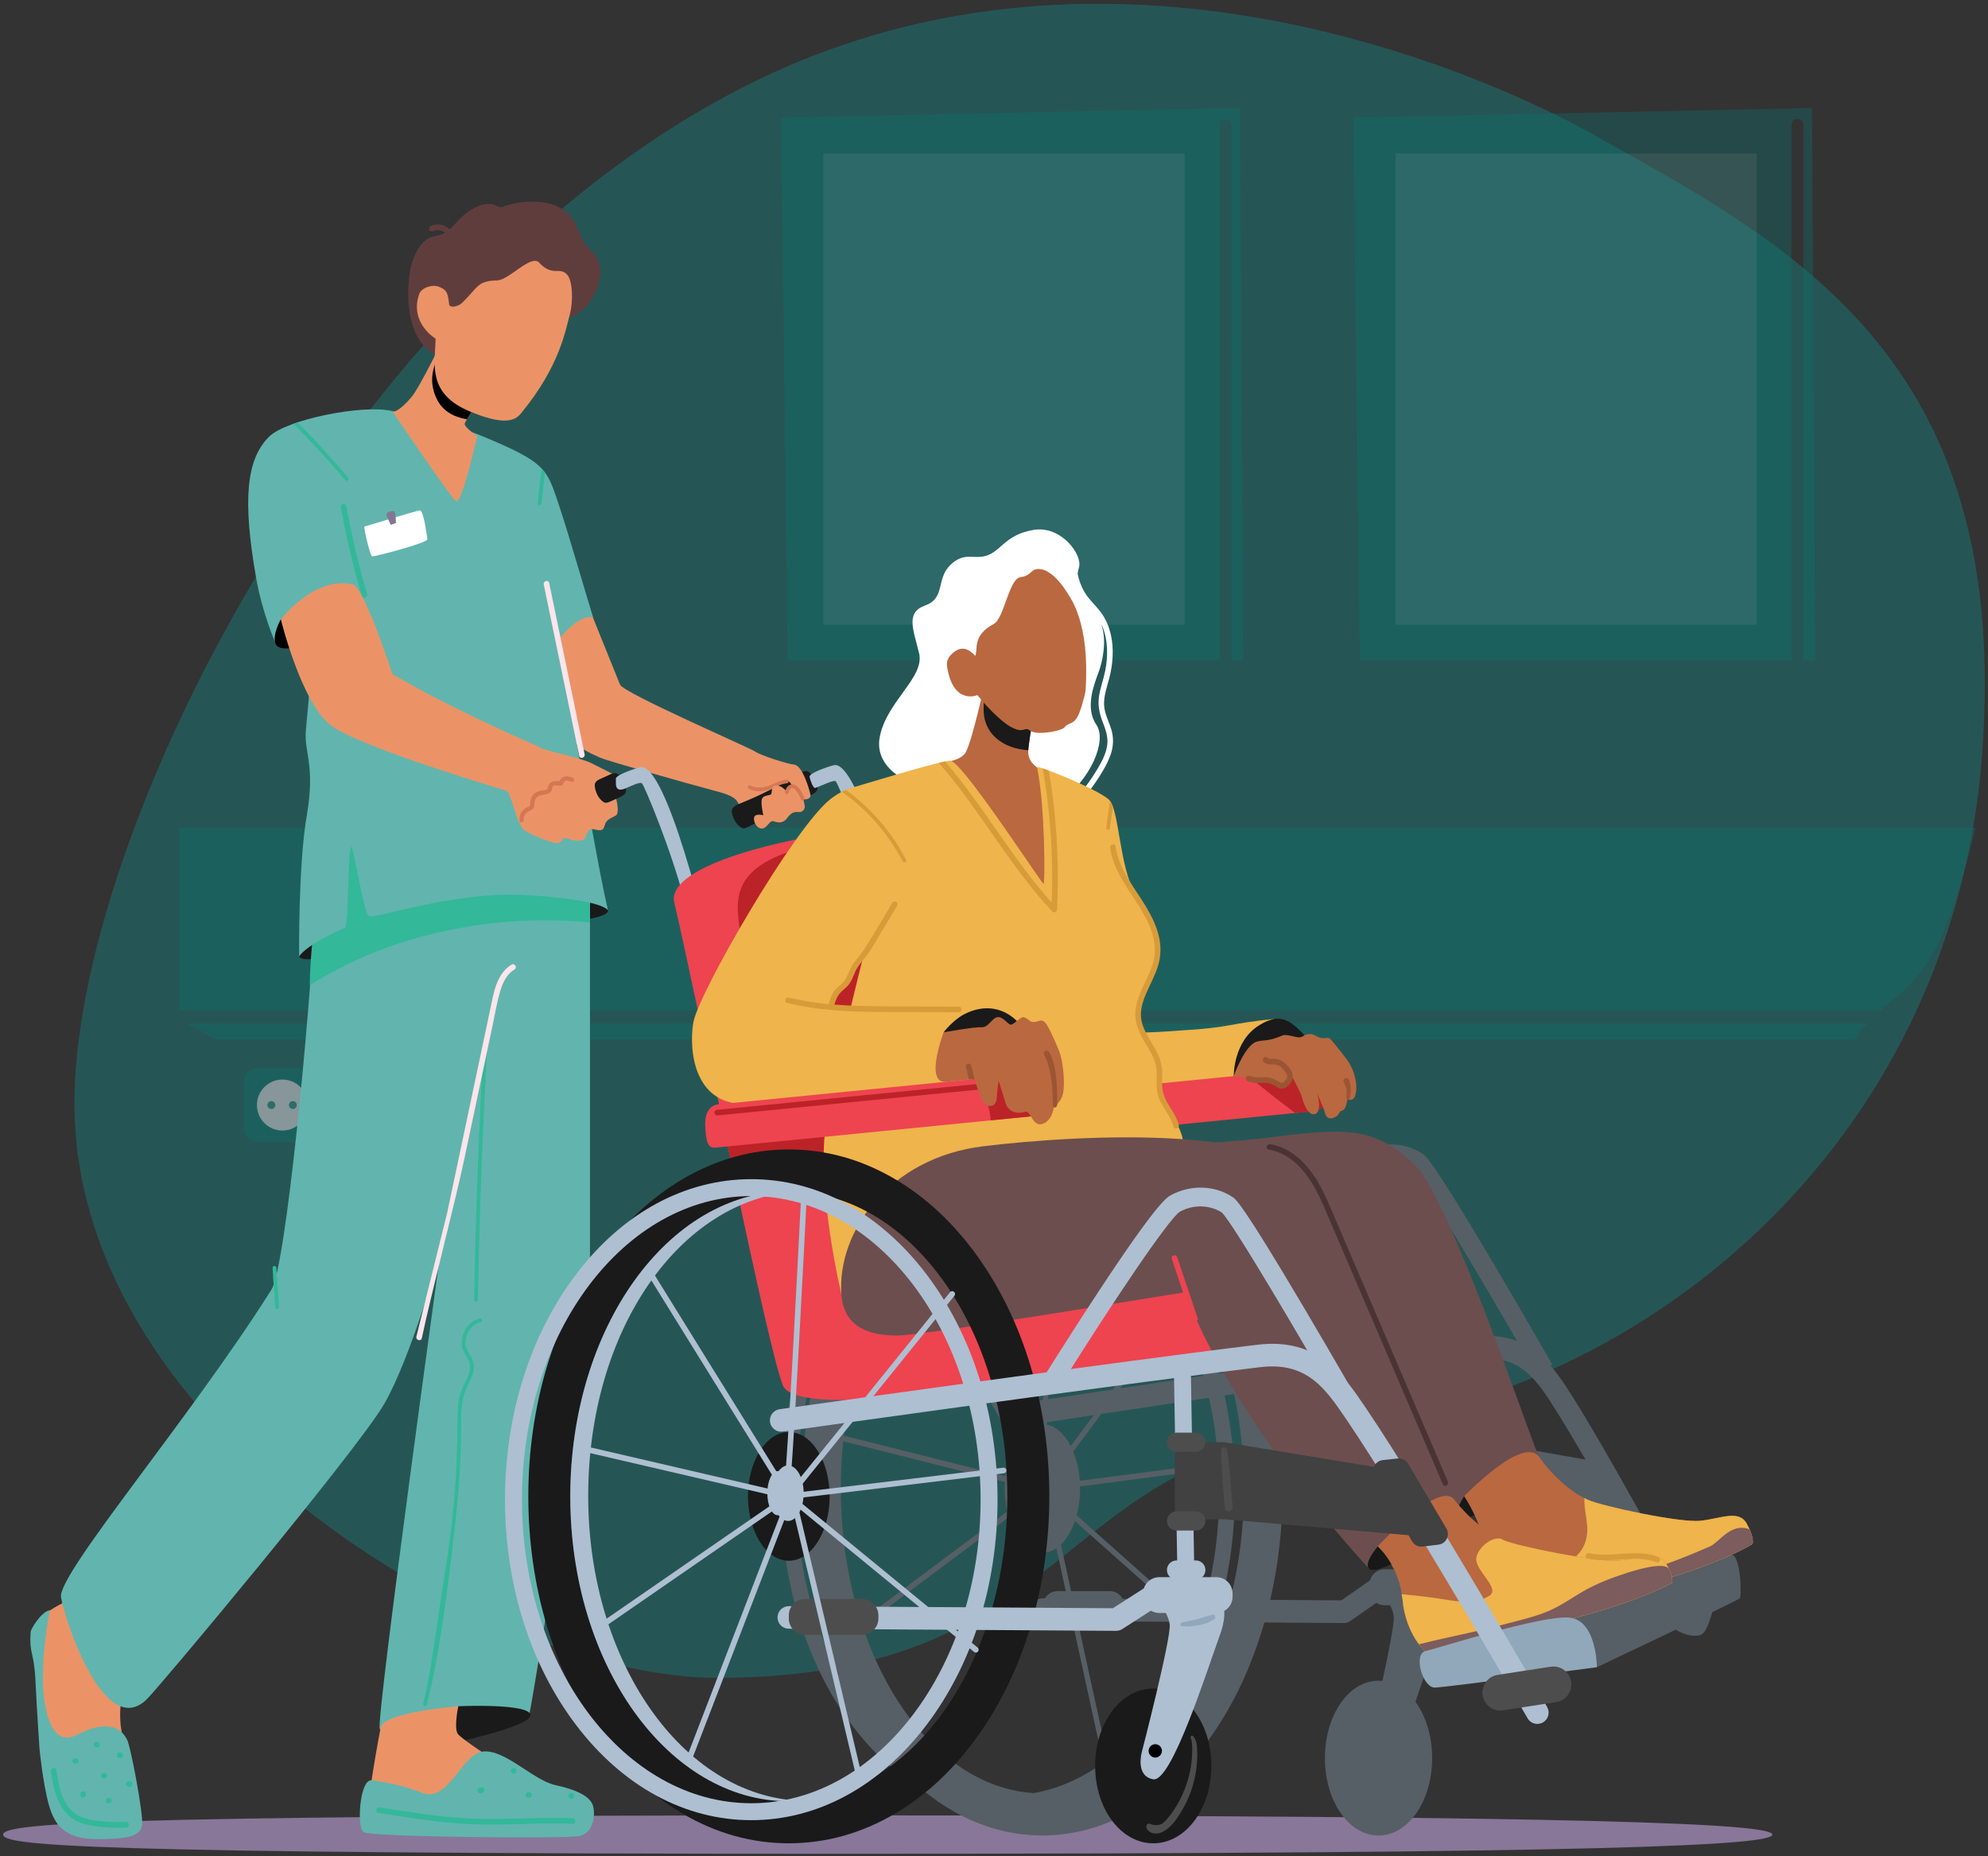 <svg width="317" height="296" viewBox="0 0 317 296" fill="none" xmlns="http://www.w3.org/2000/svg">
<rect x="0" y="0" width="317" height="296" fill="#333333" stroke="none"/>
<g clip-path="url(#clip0_87_7200)">
<path opacity="0.29" d="M255.22 22.124C255.22 22.124 187.668 -18.757 122.056 12.164C56.441 43.084 11.289 133.3 11.873 176.74C12.572 228.618 78.753 267.663 114.508 267.549C171.678 267.369 166.774 232.596 214.195 227.535C261.614 222.477 311.098 183.016 316.014 120.862C320.93 58.705 287.664 40.043 255.22 22.121V22.124Z" fill="#06ACA9"/>
<g opacity="0.45">
<path opacity="0.81" d="M194.41 19.901C194.41 18.656 196.341 18.659 196.341 19.901V105.316H198.217L197.699 17.219L124.562 18.773L125.597 105.316H194.41V19.901Z" fill="#0C726D"/>
<g opacity="0.15">
<path d="M188.894 24.476H131.292V99.616H188.894V24.476Z" fill="white"/>
</g>
<path opacity="0.81" d="M285.65 19.901C285.65 18.656 287.581 18.659 287.581 19.901V105.316H289.457L288.939 17.219L215.802 18.773L216.836 105.316H285.65V19.901Z" fill="#0C726D"/>
<g opacity="0.15">
<path d="M280.134 24.476H222.532V99.616H280.134V24.476Z" fill="white"/>
</g>
<path opacity="0.81" d="M297.62 163.21H29.911L34.357 165.748H295.807C296.373 164.77 296.982 163.942 297.623 163.21H297.62Z" fill="#0C726D"/>
<path opacity="0.81" d="M28.583 131.995V161.086H299.787C303.394 157.963 307.564 155.599 310.963 145.726C312.309 142.063 313.733 137.422 315.049 131.995H28.583Z" fill="#0C726D"/>
<path opacity="0.81" d="M64.071 170.335H56.948C55.673 170.335 54.64 171.369 54.64 172.645V179.773C54.64 181.048 55.673 182.083 56.948 182.083H64.071C65.345 182.083 66.379 181.048 66.379 179.773V172.645C66.379 171.369 65.345 170.335 64.071 170.335Z" fill="#0C726D"/>
<path opacity="0.81" d="M79.844 170.335H72.722C71.447 170.335 70.414 171.369 70.414 172.645V179.773C70.414 181.048 71.447 182.083 72.722 182.083H79.844C81.119 182.083 82.153 181.048 82.153 179.773V172.645C82.153 171.369 81.119 170.335 79.844 170.335Z" fill="#0C726D"/>
<path opacity="0.81" d="M48.296 170.335H41.173C39.899 170.335 38.865 171.369 38.865 172.645V179.773C38.865 181.048 39.899 182.083 41.173 182.083H48.296C49.571 182.083 50.605 181.048 50.605 179.773V172.645C50.605 171.369 49.571 170.335 48.296 170.335Z" fill="#0C726D"/>
<path d="M80.139 172.063H72.593V179.608H80.139V172.063Z" fill="#FCE5EB"/>
<path opacity="0.81" d="M75.474 175.258L74.994 172.834H77.737L77.308 175.3L75.474 175.258Z" fill="#0C726D"/>
<path opacity="0.81" d="M77.308 176.209L77.737 178.834H74.994L75.474 176.209H77.308Z" fill="#0C726D"/>
<path d="M57.161 179.608H63.935L62.529 172.834H56.132L57.161 179.608Z" fill="#FCE5EB"/>
<path d="M47.904 179.082C49.49 177.495 49.49 174.921 47.904 173.334C46.318 171.746 43.746 171.746 42.159 173.334C40.573 174.921 40.573 177.495 42.159 179.082C43.746 180.67 46.318 180.67 47.904 179.082Z" fill="#FCE5EB"/>
<path opacity="0.81" d="M43.269 176.836C43.615 176.836 43.896 176.555 43.896 176.209C43.896 175.862 43.615 175.582 43.269 175.582C42.923 175.582 42.643 175.862 42.643 176.209C42.643 176.555 42.923 176.836 43.269 176.836Z" fill="#0C726D"/>
<path opacity="0.81" d="M46.698 176.836C47.044 176.836 47.325 176.555 47.325 176.209C47.325 175.862 47.044 175.582 46.698 175.582C46.352 175.582 46.072 175.862 46.072 176.209C46.072 176.555 46.352 176.836 46.698 176.836Z" fill="#0C726D"/>
<path d="M64.442 178.834L64.209 173.395L63.24 172.825L64.442 178.834Z" fill="#FCE5EB"/>
</g>
<path d="M282.613 292.536C282.613 294.228 257.252 295.599 134.485 295.599C11.718 295.599 0.5 294.228 0.5 292.536C0.5 290.844 13.246 289.473 134.485 289.473C255.723 289.473 282.613 290.844 282.613 292.536Z" fill="#887799"/>
<path d="M20.3 266.529C20.3 266.529 18.301 272.298 19.596 277.005C20.891 281.715 23.478 290.895 21.712 291.954C19.947 293.013 12.773 292.779 10.066 291.6C7.359 290.424 5.95 278.769 6.301 271.707C6.654 264.645 5.947 261.936 5.83 259.464C5.713 256.992 12.536 254.52 14.886 253.344C14.886 253.344 21.002 265.116 20.297 266.529H20.3Z" fill="#EB9367"/>
<path d="M6.301 278.892C6.301 278.892 5.896 273.069 5.662 268.125C5.428 263.181 4.649 263.94 4.883 260.217C4.91 259.791 6.543 256.986 7.955 256.752C7.176 260.559 6.42 267.237 7.125 271.476C7.829 275.715 9.388 278.136 12.329 276.606C15.27 275.076 18.759 274.308 20.3 277.479C20.846 278.604 22.887 289.251 22.653 291.018C22.419 292.785 20.417 293.256 15.477 293.256C10.536 293.256 8.726 291.189 7.784 287.775C6.843 284.361 6.301 278.895 6.301 278.895V278.892Z" fill="#61B5AE"/>
<path d="M20.103 290.508C18.664 290.583 17.222 290.541 15.792 290.367C14.473 290.205 13.076 289.974 11.976 289.176C9.811 287.61 9.362 284.694 8.978 282.243C8.888 281.673 8.022 281.916 8.112 282.483C8.453 284.655 8.843 286.905 10.222 288.69C10.857 289.512 11.661 290.154 12.623 290.556C13.672 290.994 14.815 291.156 15.939 291.288C17.324 291.447 18.718 291.486 20.109 291.411C20.684 291.381 20.687 290.481 20.109 290.511L20.103 290.508Z" fill="#33B899"/>
<path d="M13.657 285.906C13.639 285.849 13.609 285.801 13.564 285.762C13.522 285.717 13.474 285.687 13.42 285.669C13.366 285.642 13.309 285.627 13.246 285.63C13.207 285.636 13.165 285.642 13.127 285.645C13.052 285.666 12.986 285.705 12.929 285.762C12.905 285.792 12.881 285.822 12.86 285.852C12.818 285.921 12.8 285.999 12.8 286.08V286.146C12.8 286.209 12.812 286.266 12.839 286.32C12.857 286.377 12.887 286.425 12.932 286.464C12.974 286.509 13.022 286.539 13.076 286.557C13.13 286.584 13.187 286.599 13.249 286.596C13.288 286.59 13.33 286.584 13.369 286.581C13.444 286.56 13.513 286.521 13.567 286.464C13.591 286.434 13.615 286.404 13.636 286.374C13.678 286.305 13.696 286.227 13.699 286.146V286.08C13.699 286.017 13.687 285.96 13.66 285.906H13.657Z" fill="#33B899"/>
<path d="M17.779 287.001C17.758 286.926 17.719 286.86 17.662 286.803L17.572 286.734C17.503 286.692 17.425 286.674 17.345 286.674H17.305C17.243 286.674 17.186 286.686 17.132 286.713C17.075 286.731 17.027 286.761 16.988 286.806C16.943 286.848 16.913 286.896 16.895 286.95C16.868 287.004 16.853 287.061 16.856 287.124C16.862 287.163 16.868 287.205 16.871 287.244C16.892 287.319 16.931 287.385 16.988 287.442C17.018 287.466 17.048 287.49 17.078 287.511C17.147 287.553 17.225 287.571 17.305 287.571H17.345C17.407 287.571 17.464 287.559 17.518 287.532C17.575 287.514 17.623 287.484 17.662 287.439C17.707 287.397 17.737 287.349 17.755 287.295C17.782 287.241 17.797 287.184 17.794 287.121C17.788 287.082 17.782 287.04 17.779 287.001Z" fill="#33B899"/>
<path d="M21.095 284.331C21.074 284.256 21.035 284.19 20.978 284.133L20.888 284.064C20.819 284.022 20.741 284.004 20.66 284.004H20.594C20.531 284.004 20.474 284.016 20.42 284.043C20.363 284.061 20.315 284.091 20.276 284.136C20.231 284.178 20.201 284.226 20.183 284.28C20.156 284.334 20.141 284.391 20.144 284.454C20.15 284.493 20.156 284.535 20.159 284.574C20.18 284.649 20.219 284.715 20.276 284.772C20.306 284.796 20.336 284.82 20.366 284.841C20.435 284.883 20.513 284.901 20.594 284.901H20.66C20.723 284.901 20.78 284.889 20.834 284.862C20.891 284.844 20.939 284.814 20.978 284.769C21.023 284.727 21.053 284.679 21.071 284.625C21.098 284.571 21.113 284.514 21.11 284.451C21.104 284.412 21.098 284.37 21.095 284.331Z" fill="#33B899"/>
<path d="M17.062 283.029C17.041 282.954 17.003 282.888 16.946 282.831C16.916 282.807 16.886 282.783 16.856 282.762C16.787 282.72 16.709 282.702 16.628 282.702H16.562C16.499 282.702 16.442 282.714 16.388 282.741C16.331 282.759 16.283 282.789 16.244 282.834C16.199 282.876 16.169 282.924 16.151 282.978C16.124 283.032 16.109 283.089 16.112 283.152C16.118 283.191 16.124 283.233 16.127 283.272C16.148 283.347 16.187 283.413 16.244 283.47L16.334 283.539C16.403 283.581 16.481 283.599 16.562 283.599H16.628C16.691 283.599 16.748 283.587 16.802 283.56C16.859 283.542 16.907 283.512 16.946 283.467C16.991 283.425 17.02 283.377 17.038 283.323C17.066 283.269 17.081 283.212 17.078 283.149C17.072 283.11 17.066 283.068 17.062 283.029Z" fill="#33B899"/>
<path d="M12.509 280.686C12.488 280.611 12.449 280.545 12.392 280.488L12.302 280.419C12.233 280.377 12.155 280.359 12.075 280.359H12.009C11.946 280.359 11.889 280.371 11.835 280.398C11.778 280.416 11.73 280.446 11.691 280.491C11.646 280.533 11.616 280.581 11.598 280.635C11.571 280.689 11.556 280.746 11.559 280.809C11.565 280.848 11.571 280.89 11.574 280.929C11.595 281.004 11.634 281.07 11.691 281.127C11.721 281.151 11.751 281.175 11.781 281.196C11.85 281.238 11.928 281.256 12.009 281.256H12.075C12.137 281.256 12.194 281.244 12.248 281.217C12.305 281.199 12.353 281.169 12.392 281.124C12.437 281.082 12.467 281.034 12.485 280.98C12.512 280.926 12.527 280.869 12.524 280.806C12.518 280.767 12.512 280.725 12.509 280.686Z" fill="#33B899"/>
<path d="M15.891 278.085C15.87 278.01 15.831 277.944 15.774 277.887C15.744 277.863 15.714 277.839 15.684 277.818C15.615 277.776 15.537 277.758 15.456 277.758H15.39C15.327 277.758 15.27 277.77 15.216 277.797C15.159 277.815 15.111 277.845 15.072 277.89C15.027 277.932 14.997 277.98 14.979 278.034C14.952 278.088 14.937 278.145 14.94 278.208C14.946 278.247 14.952 278.289 14.955 278.328C14.976 278.403 15.015 278.469 15.072 278.526C15.102 278.55 15.132 278.574 15.162 278.595C15.231 278.637 15.309 278.655 15.39 278.655H15.456C15.519 278.655 15.576 278.643 15.63 278.616C15.687 278.598 15.735 278.568 15.774 278.523C15.819 278.481 15.849 278.433 15.867 278.379C15.894 278.325 15.909 278.268 15.906 278.205C15.9 278.166 15.894 278.124 15.891 278.085Z" fill="#33B899"/>
<path d="M19.599 279.777C19.578 279.702 19.539 279.636 19.482 279.579L19.392 279.51C19.323 279.468 19.245 279.45 19.164 279.45H19.098C19.035 279.45 18.978 279.462 18.924 279.489C18.867 279.507 18.819 279.537 18.78 279.582C18.735 279.624 18.705 279.672 18.687 279.726C18.66 279.78 18.645 279.837 18.648 279.9C18.654 279.939 18.66 279.981 18.663 280.02C18.684 280.095 18.723 280.161 18.78 280.218L18.87 280.287C18.939 280.329 19.017 280.347 19.098 280.347H19.164C19.227 280.347 19.284 280.335 19.338 280.308C19.395 280.29 19.443 280.26 19.482 280.215C19.527 280.173 19.557 280.125 19.575 280.071C19.602 280.017 19.617 279.96 19.614 279.897C19.608 279.858 19.602 279.816 19.599 279.777Z" fill="#33B899"/>
<path d="M47.691 152.521C47.691 152.521 47.997 153.517 51.825 152.521C55.653 151.525 86.113 147.772 90.706 147.082C95.298 146.392 97.211 145.933 96.983 144.937C96.752 143.941 90.553 140.419 81.751 138.427C72.95 136.435 50.524 145.549 47.691 152.521Z" fill="#1A1A1A"/>
<path d="M94.072 135.976V205.524C94.072 215.94 84.734 272.316 84.428 273.234C84.123 274.152 61.16 277.218 60.548 275.685C59.937 274.152 70.231 199.704 70.231 199.704C70.231 199.704 65.525 216.555 61.238 223.908C56.951 231.261 25.394 269.064 23.352 271.014C16.616 277.449 10.342 258.375 9.727 254.7C9.116 251.022 30.358 226.152 43.293 205.626C45.562 202.026 49.376 162.634 50.293 144.25C51.21 125.866 55.497 125.56 65.908 123.109C76.317 120.658 94.075 135.976 94.075 135.976H94.072Z" fill="#61B5AE"/>
<path d="M56.822 153.088C61.483 150.955 66.397 149.395 71.412 148.351C76.523 147.289 81.748 146.743 86.97 146.743C89.339 146.743 91.71 146.86 94.072 147.097V135.976C94.072 135.976 76.316 120.658 65.905 123.109C55.497 125.56 51.21 125.866 50.29 144.25C50.095 148.126 49.411 152.719 49.399 157.105C51.576 155.707 54.469 154.168 56.819 153.091L56.822 153.088Z" fill="#33B899"/>
<path d="M44.07 202.159C44.052 201.775 43.452 201.772 43.47 202.159C43.605 205.221 43.74 205.371 43.875 208.434C43.893 208.818 44.492 208.821 44.474 208.434C44.34 205.371 44.205 205.221 44.07 202.159Z" fill="#33B899"/>
<path d="M77.135 166.213C76.829 171.532 76.565 176.857 76.343 182.179C76.121 187.528 75.939 192.88 75.801 198.232C75.723 201.243 75.66 204.255 75.609 207.267C75.603 207.654 76.203 207.654 76.209 207.267C76.298 201.939 76.43 196.612 76.604 191.287C76.778 185.935 76.997 180.586 77.255 175.24C77.402 172.231 77.561 169.222 77.734 166.213C77.755 165.826 77.156 165.829 77.135 166.213Z" fill="#33B899"/>
<path d="M76.472 210.232C75.192 210.565 74.23 211.609 73.825 212.847C73.624 213.465 73.577 214.128 73.694 214.767C73.831 215.514 74.281 216.081 74.641 216.732C75.576 218.418 74.179 220.173 73.583 221.724C72.89 223.518 72.965 225.492 72.95 227.382C72.887 235.389 72.332 242.493 70.699 252.402C69.964 256.866 68.675 267.288 67.467 271.647C67.365 272.019 67.941 272.178 68.046 271.806C70.147 264.222 71.904 249.327 72.74 241.5C73.154 237.624 73.412 233.733 73.508 229.836C73.556 227.919 73.448 225.969 73.654 224.061C73.759 223.08 74.017 222.147 74.431 221.253C74.782 220.494 75.195 219.747 75.414 218.937C75.654 218.052 75.582 217.185 75.123 216.381C74.701 215.643 74.233 215.022 74.221 214.137C74.2 212.664 75.174 211.194 76.625 210.817C76.997 210.721 76.841 210.142 76.466 210.238L76.472 210.232Z" fill="#33B899"/>
<path d="M81.58 153.811C79.101 155.296 78.681 158.524 78.136 161.101C77.374 164.695 76.616 168.289 75.855 171.883C74.329 179.095 72.803 186.307 71.277 193.522L66.394 213.144C66.274 213.708 67.14 213.951 67.26 213.384C68.759 206.296 72.569 191.758 74.068 184.669C75.567 177.58 77.069 170.488 78.568 163.399C78.942 161.632 79.239 159.823 79.749 158.089C80.147 156.727 80.771 155.35 82.033 154.594C82.528 154.297 82.078 153.517 81.58 153.817V153.811Z" fill="#FCE5EB"/>
<path d="M129.943 124.333C129.707 123.904 129.467 123.493 129.077 123.181C128.651 122.839 128.277 122.896 127.788 123.148C127.182 123.46 118.324 127.921 117.788 128.2C117.263 128.47 116.579 128.755 116.696 129.529C116.822 130.351 117.299 131.278 117.862 131.71C118.078 131.875 118.261 132.07 118.543 132.085C118.861 132.1 119.148 131.92 119.427 131.788L129.155 126.874C129.725 126.562 130.207 126.331 130.333 125.875C130.483 125.335 130.192 124.783 129.943 124.33V124.333Z" fill="#1A1A1A"/>
<path d="M94.411 98.131C94.411 98.131 98.329 107.821 98.869 109.168C99.408 110.515 119.619 119.263 120.399 119.833C121.178 120.403 125.414 121.795 126.676 121.936C127.938 122.074 129.089 125.893 129.236 126.766C129.383 127.639 127.509 127.714 127.081 126.862C126.649 126.01 125.963 124.096 125.267 124.54C122.167 126.523 117.794 128.203 117.788 128.203C117.644 128.167 117.842 127.141 114.757 126.313C107.871 124.462 96.812 121.3 95.718 120.826C91.59 119.029 91.141 118.312 88.445 113.101C85.754 107.89 82.888 100.813 82.888 100.813L94.411 98.131Z" fill="#EB9367"/>
<path d="M125.468 124.306C124.413 124.387 123.537 124.969 122.557 125.299C121.628 125.611 120.579 125.731 119.682 125.251C119.343 125.068 119.038 125.587 119.379 125.77C120.297 126.262 121.349 126.256 122.338 125.992C123.402 125.71 124.356 124.993 125.471 124.909C125.852 124.879 125.858 124.279 125.471 124.309L125.468 124.306Z" fill="#D57753"/>
<path d="M127.284 129.484C126.655 129.424 126.157 129.565 125.509 130.453C124.862 131.341 124.107 131.2 123.378 130.96C122.65 130.72 122.407 132.082 121.501 132.112C120.596 132.142 120 130.777 120.299 130.222C120.599 129.667 121.723 130.009 121.723 130.009C121.723 130.009 121.265 128.098 121.492 127.42C121.72 126.739 122.734 126.895 122.958 126.637C123.183 126.379 122.821 125.125 123.945 125.257C125.069 125.389 125.495 126.604 125.572 126.097C125.65 125.59 126.409 124.678 127.233 125.575C127.905 126.304 128.216 127.885 128.309 128.449C128.33 128.578 128.339 128.653 128.339 128.653C128.339 128.653 128.258 129.58 127.281 129.49L127.284 129.484Z" fill="#EB9367"/>
<path d="M128.262 127.252C128.133 126.874 127.962 126.508 127.746 126.169C127.533 125.839 127.285 125.5 126.958 125.275C126.616 125.035 126.169 125.008 125.813 125.236C125.456 125.467 125.273 125.848 125.159 126.244C125.054 126.616 125.633 126.775 125.738 126.403C125.81 126.151 125.909 125.872 126.148 125.731C126.367 125.605 126.571 125.707 126.748 125.872C127.183 126.28 127.491 126.85 127.683 127.411C127.734 127.564 127.89 127.666 128.052 127.621C128.202 127.579 128.313 127.405 128.262 127.252Z" fill="#D57753"/>
<path d="M43.932 102.538C43.932 102.538 41.824 97.84 40.802 91.936C38.691 79.741 39.246 73.291 42.891 69.646C45.646 66.889 57.943 64.423 62.557 65.554C66.28 66.469 72.003 67.525 76.814 69.511C87.267 73.825 87.18 74.782 89.183 80.704C90.559 84.778 93.85 96.193 94.585 98.47C92.339 97.756 89.075 101.968 89.075 101.968C89.075 101.968 95.799 141.469 97.025 145.3C97.025 145.3 96.935 143.44 83.514 142.717C72.231 142.108 59.721 146.656 58.803 146.044C57.886 145.432 56.42 134.749 55.962 135.058C55.503 135.364 55.548 147.706 55.044 147.925C48.539 150.76 47.697 152.521 47.697 152.521C47.697 152.521 47.544 137.968 48.923 130.003C50.302 122.038 48.464 119.893 48.77 116.521C49.076 113.152 49.229 111.619 49.382 109.321C49.534 107.023 49.84 102.121 49.84 102.121L43.938 102.538H43.932Z" fill="#61B5AE"/>
<path d="M58.549 94.747C57.188 90.151 56.085 85.48 55.242 80.761C55.14 80.194 54.244 80.266 54.346 80.836C55.2 85.636 56.322 90.385 57.703 95.059C57.868 95.614 58.711 95.302 58.546 94.747H58.549Z" fill="#33B899"/>
<path d="M93.224 120.283C91.752 113.17 90.28 106.057 88.808 98.944L87.57 92.95C87.453 92.383 86.59 92.638 86.707 93.202L91.122 114.541L92.36 120.535C92.477 121.102 93.341 120.847 93.224 120.283Z" fill="#FCE5EB"/>
<path d="M86.338 80.29C86.509 78.643 86.697 76.996 86.898 75.349C86.739 75.133 86.566 74.926 86.377 74.722C86.146 76.576 85.93 78.43 85.738 80.287C85.699 80.671 86.299 80.668 86.338 80.287V80.29Z" fill="#33B899"/>
<path d="M46.797 67.573C48.638 69.406 50.428 71.296 52.163 73.231C53.15 74.332 54.118 75.451 55.068 76.585C55.317 76.882 55.74 76.456 55.491 76.162C53.773 74.116 51.998 72.118 50.167 70.174C49.268 69.22 48.35 68.278 47.424 67.351C47.208 67.423 46.998 67.495 46.794 67.567C46.794 67.567 46.797 67.57 46.8 67.573H46.797Z" fill="#33B899"/>
<path d="M71.079 278.187L73.079 272.067C73.079 272.067 84.437 271.566 84.581 273.465C84.725 275.364 71.079 278.187 71.079 278.187Z" fill="#1A1A1A"/>
<path d="M60.728 275.361C60.605 275.769 58.375 287.958 58.728 289.134C59.082 290.31 90.724 291.135 92.369 290.664C94.015 290.193 94.015 287.604 92.135 287.016C90.253 286.428 88.37 286.428 87.078 285.84C85.783 285.252 73.549 277.482 72.962 276.423C72.374 275.364 73.079 272.067 73.079 272.067C73.079 272.067 61.432 273.009 60.728 275.364V275.361Z" fill="#EB9367"/>
<path d="M59.172 283.881C59.172 283.881 63 284.187 67.284 285.873C71.568 287.559 73.561 279.591 77.081 279.285C80.6 278.979 85.04 283.881 88.562 284.646C92.084 285.411 94.072 286.485 94.531 287.862C94.989 289.242 94.683 292.305 92.387 292.764C90.091 293.223 59.016 292.917 57.946 292.152C56.876 291.387 57.334 283.881 59.172 283.881Z" fill="#61B5AE"/>
<path d="M91.314 289.926C87.297 289.737 83.28 290.01 79.263 290.055C75.249 290.1 71.259 289.773 67.284 289.23C65.036 288.921 62.797 288.561 60.557 288.198C59.991 288.108 59.748 288.975 60.318 289.065C64.299 289.707 68.285 290.349 72.305 290.697C76.362 291.048 80.406 290.937 84.471 290.82C86.752 290.754 89.033 290.715 91.311 290.823C91.89 290.85 91.89 289.95 91.311 289.923L91.314 289.926Z" fill="#33B899"/>
<path d="M77.225 285.321L77.18 285.213C77.141 285.144 77.087 285.093 77.018 285.051L76.91 285.006C76.829 284.985 76.751 284.985 76.67 285.006C76.604 285.027 76.541 285.048 76.475 285.072C76.415 285.087 76.365 285.114 76.323 285.153C76.275 285.186 76.236 285.228 76.206 285.279C76.173 285.33 76.155 285.387 76.152 285.447C76.14 285.507 76.14 285.567 76.161 285.627C76.176 285.663 76.191 285.699 76.206 285.735C76.245 285.804 76.299 285.855 76.368 285.897C76.403 285.912 76.439 285.927 76.475 285.942C76.556 285.963 76.634 285.963 76.715 285.942C76.781 285.921 76.844 285.9 76.91 285.876C76.97 285.861 77.021 285.834 77.063 285.795C77.111 285.762 77.15 285.72 77.18 285.669C77.213 285.618 77.231 285.561 77.234 285.501C77.246 285.441 77.246 285.381 77.225 285.321Z" fill="#33B899"/>
<path d="M84.764 286.089C84.743 286.014 84.704 285.948 84.647 285.891L84.557 285.822C84.488 285.78 84.41 285.762 84.329 285.762H84.263C84.201 285.762 84.144 285.774 84.09 285.801C84.033 285.819 83.985 285.849 83.946 285.894C83.901 285.936 83.871 285.984 83.853 286.038C83.826 286.092 83.811 286.149 83.814 286.212C83.82 286.251 83.826 286.293 83.829 286.332C83.85 286.407 83.889 286.473 83.946 286.53L84.036 286.599C84.105 286.641 84.183 286.659 84.263 286.659H84.329C84.392 286.659 84.449 286.647 84.503 286.62C84.56 286.602 84.608 286.572 84.647 286.527C84.692 286.485 84.722 286.437 84.74 286.383C84.767 286.329 84.782 286.272 84.779 286.209C84.773 286.17 84.767 286.128 84.764 286.089Z" fill="#33B899"/>
<path d="M81.925 281.919C81.347 281.919 81.347 282.819 81.925 282.819C82.504 282.819 82.504 281.919 81.925 281.919Z" fill="#33B899"/>
<path d="M77.944 124.255C77.944 124.255 80.301 125.65 80.924 126.241C81.548 126.832 82.474 131.512 83.574 132.349C84.674 133.186 88.287 134.557 88.982 134.449C89.678 134.341 89.648 133.309 90.457 133.672C91.266 134.035 92.555 134.248 93.098 133.837C93.641 133.426 93.521 132.013 94.588 132.217C95.658 132.421 96.147 132.622 96.422 131.614C96.701 130.606 97.436 130.51 98.218 130.021C99.001 129.532 97.927 126.067 97.927 126.067L97.124 123.559L97.894 123.514C97.894 123.514 96.18 122.626 94.339 121.708C92.499 120.79 87.357 119.797 86.242 119.287C84.483 118.483 80.831 117.376 77.947 124.255H77.944Z" fill="#EB9367"/>
<path d="M91.326 124.015C90.859 123.838 90.352 123.688 89.863 123.886C89.674 123.964 89.501 124.087 89.378 124.252C89.321 124.33 89.279 124.414 89.249 124.504C89.24 124.531 89.222 124.57 89.222 124.6C89.102 124.546 88.793 124.558 88.694 124.555C88.499 124.555 88.299 124.57 88.113 124.63C87.732 124.753 87.483 125.032 87.411 125.425C87.369 125.662 87.345 125.821 87.105 125.926C86.878 126.028 86.611 126.028 86.365 126.058C85.918 126.109 85.511 126.268 85.178 126.577C84.884 126.85 84.668 127.216 84.584 127.609C84.536 127.825 84.545 128.038 84.539 128.257C84.53 128.515 84.428 128.563 84.204 128.65C83.277 129.001 82.729 129.895 82.852 130.885C82.906 131.323 83.574 131.161 83.52 130.726C83.478 130.384 83.589 130.03 83.796 129.757C84.039 129.433 84.359 129.361 84.701 129.19C85.082 129.001 85.217 128.644 85.226 128.239C85.235 127.858 85.265 127.537 85.514 127.225C86.074 126.529 87.025 126.901 87.681 126.382C87.822 126.271 87.936 126.124 87.999 125.956C88.062 125.791 88.029 125.536 88.143 125.398C88.314 125.188 88.736 125.242 88.967 125.272C89.168 125.299 89.363 125.356 89.558 125.263C89.749 125.17 89.818 125.011 89.878 124.816C90.043 124.261 90.748 124.534 91.122 124.678C91.536 124.834 91.74 124.177 91.326 124.021V124.015Z" fill="#D57753"/>
<path d="M99.48 124.762C99.27 124.318 99.054 123.895 98.683 123.559C98.278 123.193 97.9 123.226 97.397 123.448C96.773 123.724 96.56 123.832 96.009 124.078C95.469 124.318 94.768 124.558 94.84 125.338C94.915 126.166 95.337 127.12 95.871 127.588C96.075 127.768 96.249 127.972 96.527 128.002C96.842 128.038 97.142 127.873 97.427 127.759L98.536 127.252C99.123 126.976 99.618 126.775 99.774 126.328C99.957 125.797 99.699 125.23 99.48 124.762Z" fill="#1A1A1A"/>
<path d="M44.777 98.764V98.749C44.777 98.749 43.254 101.467 44 102.775C44.933 104.404 50.697 102.58 51.006 100.435C51.312 98.29 44.777 98.764 44.777 98.764Z" fill="black"/>
<path d="M85.531 118.885C79.491 116.323 68.924 111.166 66.007 109.417L62.596 107.53C62.596 107.53 58.081 93.658 56.285 93.208C50.245 91.696 44.78 98.749 44.78 98.749C44.78 98.749 48.062 112.18 52.808 115.705C57.553 119.227 80.741 126.082 80.741 126.082C80.741 126.082 90.99 121.201 85.525 118.885H85.531Z" fill="#EB9367"/>
<path d="M94.111 39.806C91.905 37.874 92.546 34.835 89.237 33.086C85.927 31.337 81.119 32.504 80.199 32.966C79.278 33.425 78.844 31.706 75.993 32.996C73.736 34.016 72.803 35.609 71.694 36.596C71.256 36.137 70.648 35.864 70.003 35.804C69.527 35.759 69.053 35.864 68.627 36.071C68.409 36.179 68.349 36.488 68.466 36.686C68.594 36.908 68.861 36.956 69.08 36.848C69.101 36.836 69.122 36.827 69.146 36.818C69.152 36.818 69.155 36.815 69.164 36.812C69.215 36.794 69.269 36.776 69.323 36.761C69.362 36.749 69.404 36.74 69.443 36.731C69.455 36.731 69.53 36.716 69.551 36.71C69.638 36.701 69.728 36.695 69.817 36.695C69.871 36.695 69.928 36.698 69.982 36.704C70 36.704 70.018 36.707 70.036 36.71C70.042 36.71 70.051 36.71 70.069 36.716C70.165 36.737 70.258 36.755 70.351 36.785C70.396 36.8 70.438 36.815 70.483 36.833C70.498 36.839 70.549 36.863 70.552 36.863C70.747 36.959 70.837 37.019 70.954 37.13C70.888 37.166 70.822 37.205 70.75 37.235C69.095 37.97 67.254 37.235 65.692 41.93C64.898 44.312 63.852 54.632 70.198 56.84C76.544 59.047 89.971 50.764 89.971 50.764C89.971 50.764 92.355 50.764 94.288 47.726C96.219 44.69 96.318 41.744 94.111 39.812V39.806Z" fill="#603D3D"/>
<path d="M62.631 65.665C62.631 65.665 71.811 79.312 72.728 79.924C73.645 80.536 76.094 69.508 76.094 69.508C76.094 69.508 73.951 68.128 74.104 67.516C74.257 66.904 80.687 57.1 80.687 57.1L71.196 52.964C71.196 52.964 67.056 61.618 65.587 63.355C63.543 65.773 62.628 65.662 62.628 65.662L62.631 65.665Z" fill="#EB9367"/>
<path d="M71.844 53.246C71.049 54.541 70.246 55.837 69.661 57.242C69.05 58.703 68.69 60.319 69.047 61.892C69.326 63.121 69.844 64.291 70.767 65.174C71.778 66.139 73.088 66.62 74.458 66.853C75.822 64.525 80.69 57.097 80.69 57.097L71.844 53.243V53.246Z" fill="black"/>
<path d="M83.277 65.674C82.477 66.658 81.329 68.245 75.045 65.665C68.022 62.782 69.368 58.039 69.463 54.002C69.463 54.002 65.237 51.514 66.844 46.886C67.194 45.875 68.912 45.305 69.994 45.725C71.367 46.256 71.424 46.907 71.628 48.562C71.697 49.13 73.022 48.941 73.696 48.287C76.295 45.77 76.05 44.795 79.299 44.711C81.152 44.666 84.686 40.502 85.957 41.867C88.148 44.222 89.219 42.434 90.448 43.814C91.32 44.795 91.425 48.059 90.865 50.12C90.169 52.675 89.288 58.276 83.28 65.668L83.277 65.674Z" fill="#EB9367"/>
<path d="M58.108 83.965C58.108 83.965 66.325 81.475 66.936 81.382C67.548 81.289 68.063 85.423 68.156 85.987C68.249 86.551 59.658 88.807 59.328 88.711C58.998 88.618 57.967 84.106 58.108 83.965Z" fill="white"/>
<path d="M62.311 83.692C62.311 83.692 61.627 82.318 61.627 81.991C61.627 81.664 62.662 81.334 62.895 81.568C63.129 81.802 63.129 83.401 63.129 83.401L62.311 83.692Z" fill="#827793"/>
<path d="M119.685 186.079C119.149 186.079 118.66 185.716 118.522 185.17C117.023 179.194 115.437 171.811 113.905 164.671C112.296 157.171 110.629 149.413 109.112 143.539C107.044 135.535 102.772 125.32 102.382 124.936C102.193 124.576 100.658 125.314 99.801 125.689C97.793 126.565 98.29 124.648 98.2 124.219C98.065 123.571 101.45 122.482 102.097 122.344C105.254 121.684 110.521 137.488 116.25 164.167C117.779 171.289 119.358 178.651 120.848 184.588C121.01 185.23 120.62 185.884 119.976 186.043C119.877 186.067 119.781 186.079 119.682 186.079H119.685Z" fill="#AEBFD1"/>
<path d="M244.911 219.06C238.178 207.291 226.891 188.095 225.131 186.445C223.678 185.497 221.075 184.903 218.449 186.316C216.669 187.42 207.295 201.403 199.264 214.281L196.722 212.694C196.764 212.628 200.976 205.878 205.496 199.021C214.831 184.861 216.372 184.03 217.029 183.676C220.173 181.984 224.022 182.101 226.837 183.979C227.389 184.345 228.414 185.029 238.175 201.523C242.917 209.538 247.468 217.488 247.513 217.569L244.911 219.06Z" fill="#565F65"/>
<path d="M259.054 243.708C262.175 249.291 265.011 254.553 267.667 259.443C267.439 259.521 267.214 259.599 266.992 259.677C268.002 260.499 269.897 261.078 271.051 260.748C272.19 260.424 272.718 258.009 273.105 256.815C272.397 257.025 271.327 257.583 270.613 257.811C264.282 246.15 256.095 231.258 251.197 223.425L251.029 223.155C247.767 217.932 244.071 212.01 235.141 213.177C227.272 214.206 214.576 216.039 202.127 217.875C200.337 210.933 197.582 204.538 193.967 199.069C190.51 193.84 186.439 189.709 181.868 186.784C176.942 183.631 171.675 182.035 166.219 182.035C160.763 182.035 155.496 183.634 150.571 186.784C147.837 188.533 145.283 190.72 142.93 193.309C140.046 195.604 137.372 198.472 134.977 201.88C128.208 211.512 124.479 224.298 124.479 237.882C124.479 251.466 128.208 264.252 134.977 273.885C138.388 278.739 142.366 282.504 146.704 285.063C147.948 286.119 149.237 287.076 150.568 287.928C155.493 291.081 160.76 292.677 166.216 292.677C171.672 292.677 176.939 291.078 181.865 287.928C186.436 285.003 190.507 280.869 193.964 275.643C197.252 270.672 199.824 264.933 201.608 258.714L214.354 258.804H214.366C214.684 258.804 214.996 258.705 215.263 258.519L219.478 255.582C219.84 255.819 220.263 255.96 220.719 255.96H221.669C221.951 256.542 222.173 257.163 222.242 257.76C222.358 258.78 221.438 263.433 220.437 268.032C220.233 268.011 220.026 267.996 219.816 267.996C218.599 267.996 217.424 268.353 216.324 269.055C215.305 269.706 214.396 270.63 213.626 271.797C212.106 274.098 211.267 277.131 211.267 280.338C211.267 283.545 212.103 286.578 213.626 288.879C214.396 290.046 215.305 290.967 216.324 291.621C217.424 292.323 218.596 292.68 219.816 292.68C221.036 292.68 222.209 292.323 223.309 291.621C224.328 290.967 225.236 290.046 226.007 288.879C227.527 286.578 228.366 283.545 228.366 280.338C228.366 277.131 227.53 274.098 226.007 271.797C225.908 271.647 225.809 271.503 225.704 271.362C227.314 266.778 228.786 261.942 229.649 259.365C230.165 257.823 230.314 256.596 230.255 255.621C230.986 255.174 231.484 254.325 231.484 253.347V252.846C231.484 251.406 230.407 250.239 229.079 250.239H227.011C227.302 249.96 227.488 249.555 227.488 249.102C227.488 248.259 226.858 247.575 226.079 247.575H225.821L225.746 242.805H226.079C226.855 242.805 227.488 242.121 227.488 241.278C227.488 241.185 227.476 241.095 227.464 241.005H230.27L259.048 243.711L259.054 243.708ZM198.211 232.722L196.746 232.914C196.506 229.359 196.002 225.879 195.259 222.522C195.765 222.447 196.275 222.372 196.785 222.294C197.501 225.627 197.987 229.116 198.211 232.719V232.722ZM195.93 218.79C195.412 218.868 194.893 218.943 194.38 219.021C193.163 214.68 191.52 210.582 189.482 206.833L190.489 205.48C192.75 209.412 194.596 213.9 195.933 218.79H195.93ZM186.727 255.006L171.681 241.629C172.032 240.327 172.227 238.881 172.227 237.354C172.227 237.243 172.227 237.132 172.221 237.024L194.323 234.138C194.389 235.374 194.422 236.622 194.422 237.882C194.422 243.924 193.646 249.708 192.231 255.045L186.724 255.006H186.727ZM191.164 258.636C191.137 258.717 191.11 258.798 191.083 258.879L190.807 258.633H191.164V258.636ZM192.771 222.894C193.523 226.2 194.033 229.662 194.272 233.238L172.185 236.121C172.065 234.402 171.696 232.812 171.139 231.462L175.602 225.468C180.33 224.754 186.316 223.854 192.771 222.894ZM178.651 221.373L187.797 209.091C189.431 212.253 190.804 215.709 191.868 219.393C187.087 220.104 182.572 220.782 178.651 221.373ZM170.731 230.577C169.775 228.723 168.435 227.46 166.921 227.16C166.927 227.037 166.933 226.905 166.942 226.779C168.492 226.542 171.085 226.149 174.4 225.648L170.731 230.577ZM171.402 242.544L185.408 254.997L179.026 254.952C178.603 254.211 177.848 253.719 176.984 253.719H170.794L169.172 246.294C170.095 245.403 170.866 244.107 171.402 242.547V242.544ZM190.019 204.679L189.026 206.014C188.214 204.58 187.345 203.2 186.418 201.88C182.632 196.492 178.144 192.448 173.243 189.904C179.823 192.124 185.645 197.392 190.022 204.679H190.019ZM187.354 208.257L177.449 221.556C172.931 222.237 169.307 222.786 167.128 223.116C167.293 219.813 167.481 215.937 167.688 211.518C168.057 203.596 168.411 195.616 168.621 190.828C176.169 193.447 182.734 199.717 187.354 208.257ZM160.608 189.475C160.638 189.475 160.664 189.475 160.694 189.475C163.132 189.475 165.509 189.853 167.802 190.561C167.338 201.268 166.762 213.915 166.291 223.245C165.413 223.38 164.912 223.455 164.864 223.461C163.956 223.599 163.324 224.511 163.452 225.495C163.581 226.479 164.421 227.166 165.326 227.028C165.359 227.022 165.629 226.983 166.102 226.911C166.099 226.974 166.096 227.037 166.093 227.097C164.643 227.148 163.32 228.075 162.295 229.581C157.316 220.704 148.952 205.768 145.691 199.945C149.894 194.665 154.999 190.972 160.608 189.481V189.475ZM145.127 200.665C148.554 206.782 156.911 221.709 161.792 230.409C161.054 231.783 160.53 233.499 160.317 235.404L134.56 228.918C135.855 217.713 139.689 207.829 145.13 200.665H145.127ZM126.964 237.879C126.964 228.867 128.69 220.425 131.691 213.192C129.209 220.629 127.896 228.855 127.896 237.351C127.896 248.127 130.006 258.465 133.933 267.312C129.563 259.149 126.961 248.943 126.961 237.879H126.964ZM134.074 237.351C134.074 234.789 134.206 232.272 134.458 229.815L160.236 236.307C160.215 236.649 160.206 237 160.206 237.351C160.206 238.638 160.347 239.871 160.599 241.008L137.258 258.474C135.219 252.087 134.074 244.923 134.074 237.354V237.351ZM137.546 259.35L160.835 241.926C161.315 243.57 162.046 244.965 162.943 245.961L150.823 280.041C145.133 275.337 140.49 268.11 137.546 259.35ZM164.828 285.921C160.044 285.615 155.532 283.728 151.512 280.593L163.602 246.597C164.394 247.248 165.278 247.614 166.213 247.614C167.002 247.614 167.754 247.353 168.447 246.879L169.94 253.713H168.618C167.787 253.713 167.059 254.169 166.627 254.862H166.225H166.213C165.302 254.862 164.562 255.66 164.556 256.65C164.55 257.643 165.287 258.456 166.204 258.462H166.75C167.191 259.056 167.862 259.431 168.618 259.431H171.19L175.917 281.067C172.512 283.551 168.773 285.228 164.828 285.921ZM172.044 259.431H176.987C177.704 259.431 178.345 259.089 178.786 258.549L189.491 258.624L190.777 259.767C187.653 268.572 182.707 275.832 176.655 280.518L172.047 259.434L172.044 259.431ZM179.266 281.793C181.844 279.615 184.245 276.969 186.415 273.882C189.005 270.198 191.149 266.052 192.809 261.576L193.76 262.422C190.369 270.924 185.309 277.728 179.266 281.793ZM194.099 261.558L193.13 260.697C193.367 260.022 193.595 259.341 193.811 258.654L195.112 258.663C194.794 259.647 194.455 260.613 194.099 261.558ZM196.158 255.069L194.83 255.06C196.2 249.618 196.916 243.825 196.916 237.879C196.916 236.514 196.877 235.158 196.803 233.814L198.268 233.622C198.331 234.852 198.361 236.097 198.361 237.354C198.361 243.606 197.582 249.582 196.158 255.072V255.069ZM223.243 247.569C222.466 247.569 221.834 248.253 221.834 249.096C221.834 249.549 222.02 249.954 222.31 250.233H220.722C219.66 250.233 218.761 250.98 218.443 252.015L213.887 255.189L202.543 255.111C203.853 249.462 204.537 243.477 204.537 237.348C204.537 231.867 203.988 226.497 202.936 221.382C209.813 220.368 216.744 219.36 222.883 218.487L223.021 227.214C222.349 227.331 221.834 227.955 221.834 228.717C221.834 229.479 222.334 230.088 222.991 230.217V239.769C222.334 239.898 221.834 240.519 221.834 241.269C221.834 242.112 222.463 242.796 223.243 242.796H223.267L223.342 247.566H223.243V247.569ZM226.088 227.193H225.509L225.365 218.139C229.226 217.596 232.698 217.119 235.537 216.747C242.452 215.841 245.153 220.164 248.28 225.171L248.448 225.441C249.719 227.475 251.209 229.971 252.819 232.743L230.276 228.72H227.494C227.494 227.877 226.864 227.193 226.085 227.193H226.088Z" fill="#565F65"/>
<path d="M150.577 185.746C150.04 185.746 149.552 185.383 149.414 184.837C147.915 178.861 146.329 171.478 144.797 164.338C143.187 156.838 141.521 149.08 140.004 143.206C137.935 135.202 133.663 124.987 133.274 124.603C133.085 124.243 130.911 125.323 130.03 125.638C129.643 125.776 129.179 124.315 129.092 123.886C128.957 123.238 132.341 122.149 132.989 122.014C136.146 121.354 141.413 137.158 147.141 163.837C148.67 170.959 150.25 178.321 151.74 184.258C151.902 184.9 151.512 185.554 150.868 185.713C150.769 185.737 150.673 185.749 150.574 185.749L150.577 185.746Z" fill="#AEBFD1"/>
<path d="M199.438 203.787L172.275 205.905C172.275 205.905 152.696 134.536 148.853 132.373C144.417 129.877 105.557 135.622 107.52 143.929C109.547 152.509 112.664 168.241 114.58 175.687C115.971 182.473 122.959 216.354 124.835 220.911C126.925 225.981 156.144 221.193 156.144 221.193C156.144 221.193 196.437 214.884 201.509 214.329C206.581 213.774 199.432 203.784 199.432 203.784L199.438 203.787Z" fill="#ED4450"/>
<path d="M148.853 132.373C147.831 131.797 144.986 131.662 141.233 131.89C139.239 132.271 137.267 132.76 135.294 133.273C133.211 133.816 131.119 134.326 129.038 134.875C127.164 135.37 125.282 135.916 123.519 136.726C121.906 137.467 120.363 138.43 119.229 139.822C118.024 141.304 117.569 143.179 117.638 145.06C117.752 148.219 118.531 151.303 119.421 154.321C120.33 157.399 121.226 160.483 122.185 163.543C123.714 168.415 125.381 173.263 126.589 178.228C127.015 178.189 127.44 178.153 127.869 178.111C133.433 177.592 138.997 176.968 144.525 176.143C150.115 175.309 155.67 174.25 161.285 173.575C161.864 173.506 162.445 173.446 163.027 173.386C157.394 154.237 150.901 133.519 148.859 132.37L148.853 132.373Z" fill="#BC2328"/>
<path d="M129.122 184.495C134.782 183.253 140.469 182.134 146.161 181.048C151.653 180.001 157.136 178.969 162.586 177.727C163.12 177.607 163.65 177.484 164.184 177.361C163.914 176.437 163.641 175.504 163.368 174.568C162.055 174.694 160.745 174.838 159.438 175.015C153.779 175.78 148.167 176.872 142.504 177.637C136.976 178.384 131.433 178.999 125.878 179.497C122.437 179.806 118.996 180.094 115.557 180.412C115.971 182.401 116.465 184.786 117.014 187.39C121.028 186.34 125.069 185.386 129.122 184.495Z" fill="#BC2328"/>
<path d="M177.203 116.311C176.822 115.042 176.139 113.824 176.058 112.483C175.971 111.031 176.489 109.636 176.855 108.25C177.167 107.068 177.365 105.85 177.419 104.629C177.524 102.274 177.059 99.805 175.689 97.846C174.817 96.601 173.629 95.641 172.871 94.306C172.376 93.439 172.032 92.494 171.843 91.519C171.876 91.162 171.945 90.814 172.05 90.475C172.661 88.483 169.217 83.734 164.777 84.502C160.337 85.267 159.648 87.796 157.43 88.561C155.211 89.326 153.832 87.871 151.536 90.094C149.24 92.314 150.772 95.38 147.555 96.529C144.341 97.678 145.642 100.36 146.56 104.188C147.477 108.019 141.356 111.847 140.282 117.517C139.212 123.184 146.482 125.329 146.482 125.329C149.084 127.549 165.158 130.615 169.445 127.474C173.731 124.333 176.639 118.207 174.802 115.525C172.964 112.843 174.496 109.015 175.185 107.176C175.74 105.694 176.591 102.223 175.581 99.448C175.671 99.631 175.758 99.817 175.833 100.012C176.261 101.11 176.474 102.277 176.522 103.453C176.57 104.632 176.462 105.817 176.232 106.972C175.962 108.319 175.464 109.612 175.254 110.968C175.044 112.333 175.254 113.572 175.731 114.856C176.187 116.092 176.711 117.307 176.57 118.657C176.414 120.163 175.632 121.552 174.868 122.824C174.061 124.165 173.147 125.44 172.14 126.637C171.768 127.078 172.4 127.717 172.775 127.273C173.671 126.208 174.505 125.086 175.251 123.91C175.986 122.755 176.693 121.546 177.128 120.241C177.56 118.945 177.598 117.622 177.206 116.311H177.203Z" fill="white"/>
<path d="M151.099 121.6C151.099 121.276 152.834 121.396 153.854 120.169C154.873 118.942 157.22 108.118 157.22 108.118L165.383 110.773C165.383 110.773 163.953 118.432 163.953 119.863C163.953 121.294 164.972 122.314 166.198 122.824C167.425 123.334 169.565 144.067 167.526 144.985C165.485 145.903 151.096 121.699 151.096 121.597L151.099 121.6Z" fill="#BA6840"/>
<path d="M157.496 108.79C157.1 110.38 156.746 112.009 156.863 113.659C156.965 115.09 157.532 116.419 158.554 117.433C159.462 118.333 160.607 118.933 161.833 119.272C162.532 119.464 163.248 119.578 163.968 119.632C164.085 117.76 165.389 110.776 165.389 110.776L157.226 108.121C157.226 108.121 157.226 108.133 157.223 108.139C157.43 108.259 157.573 108.49 157.499 108.79H157.496Z" fill="#1A1A1A"/>
<path d="M203.089 162.493C203.089 162.493 200.109 162.721 196.2 163.462C194.194 163.843 191.386 164.14 189.167 164.254C187.156 164.359 182.722 164.866 177.644 164.557C172.566 164.248 178.942 173.209 180.351 176.824C181.76 180.436 194.653 175.606 200.136 174.889C205.619 174.172 203.092 162.493 203.092 162.493H203.089Z" fill="#EFB44B"/>
<path d="M197.849 171.478L158.41 175.384C158.41 175.384 156.378 175.564 156.477 178.633C156.576 181.702 157.052 182.374 158.167 182.263C159.286 182.152 208.743 177.253 209.045 177.223C209.348 177.193 211.483 176.983 211.504 175.132C211.525 173.284 211.126 170.038 209.174 170.23C206.428 170.503 197.849 171.478 197.849 171.478Z" fill="#ED4450"/>
<path d="M200.157 172.498C202.243 174.196 204.36 175.855 206.509 177.475C208.083 177.319 209.009 177.229 209.048 177.223C209.354 177.193 211.485 176.983 211.506 175.132C211.527 173.284 211.129 170.038 209.177 170.23C206.989 170.446 201.095 171.109 198.793 171.37C199.249 171.745 199.701 172.123 200.157 172.495V172.498Z" fill="#BC2328"/>
<path d="M135.948 125.587C135.948 125.587 150.691 121.078 151.59 121.306C153.641 121.831 164.502 138.496 166.381 140.953C166.645 141.292 166.687 128.659 165.365 122.359C165.266 121.882 175.258 125.938 176.867 127.549C178.474 129.157 178.474 138.118 181.001 142.486C183.528 146.851 186.053 150.529 183.528 155.125C181.001 159.721 181.097 163.003 183.414 166.768C185.75 170.56 184.218 172.819 185.366 174.886C186.514 176.953 189.041 181.09 188.58 182.47C188.121 183.85 134.161 206.368 134.161 206.368C134.161 206.368 130.258 190.054 131.634 179.713C133.013 169.372 141.134 139.099 141.134 139.099L135.951 125.59L135.948 125.587Z" fill="#EFB44B"/>
<path d="M232.731 240.183C232.731 240.183 215.589 200.197 211.198 190.312C206.155 178.96 171.972 180.937 156.815 182.776C141.662 184.615 133.469 196.51 134.161 206.368C134.524 211.566 138.448 212.955 143.041 212.955C147.633 212.955 186.667 206.368 188.963 206.062C197.213 227.82 218.335 250.161 218.335 250.161L232.734 240.186L232.731 240.183Z" fill="#6C4E4E"/>
<path d="M157.181 160.663C157.181 160.663 135.552 161.146 132.339 160.36C132.138 160.312 132.324 159.487 132.887 158.32C133.25 157.57 134.404 157.168 134.926 156.124C135.465 155.044 136.416 153.769 137.672 152.515C139.111 151.075 141.494 147.994 143.005 146.314C146.254 142.702 147.804 139.69 145.796 132.223C144.192 126.256 138.202 122.863 132.393 127.444C126.58 132.025 111.315 158.488 110.554 163.054C109.79 167.62 110.719 176.755 119.718 175.984C128.72 175.216 154.75 172.012 154.75 172.012L157.184 160.663H157.181Z" fill="#EFB44B"/>
<path d="M141.88 133.936C142.636 135.025 143.319 136.162 143.928 137.341C144.105 137.68 144.662 137.458 144.483 137.116C142.291 132.874 139.147 129.145 135.321 126.283C135.186 126.181 135.001 126.052 134.863 125.95C134.65 126.037 134.452 126.142 134.242 126.244C137.198 128.332 139.815 130.96 141.88 133.939V133.936Z" fill="#D89B39"/>
<path d="M245.429 232.323C245.429 232.323 245.348 232.17 245.219 231.87C243.358 227.562 231.217 191.365 225.719 185.902C219.214 179.437 214.139 179.932 202.981 181.306C191.826 182.68 181.565 182.683 181.565 182.683C181.565 182.683 229.583 241.764 231.813 241.248" fill="#6C4E4E"/>
<path d="M254.632 265.848C254.632 265.848 277.064 255.228 277.415 254.874C277.766 254.52 277.565 247.65 275.982 247.914C274.399 248.178 246.001 258.384 246.001 258.384L254.629 265.845L254.632 265.848Z" fill="#565F65"/>
<path d="M233.468 238.581C233.468 238.581 231.394 241.782 232.401 242.172C233.411 242.559 237.677 240.774 237.833 239.841C237.989 238.908 233.468 238.581 233.468 238.581Z" fill="#181818"/>
<path d="M245.429 232.323C247.989 235.875 250.867 238.104 253.142 239.133C255.415 240.165 267.844 242.838 271.12 242.499C274.397 242.16 277.268 240.654 278.543 242.97C279.817 245.286 279.46 246.189 279.46 246.189C279.46 246.189 273.186 250.209 257.96 253.815C242.734 257.421 240.852 257.991 240.852 257.991C240.852 257.991 237.752 255.111 237.269 249.237C236.784 243.363 233.471 238.581 233.471 238.581C233.471 238.581 242.869 228.771 245.432 232.32L245.429 232.323Z" fill="#BA6840"/>
<path d="M278.539 242.97C277.265 240.654 274.393 242.16 271.117 242.499C267.84 242.838 255.415 240.162 253.139 239.133C252.989 239.064 252.825 238.974 252.648 238.869C252.576 240.27 252.956 241.788 253.076 243.186C253.262 245.304 252.57 247.314 250.858 248.499C248.79 249.93 246.301 249.57 244.02 249.177C241.739 248.784 239.422 248.499 237.113 248.295C237.185 248.628 237.239 248.949 237.263 249.243C237.749 255.117 240.845 257.997 240.845 257.997C240.845 257.997 242.728 257.427 257.954 253.821C273.179 250.215 279.454 246.195 279.454 246.195C279.454 246.195 279.81 245.289 278.536 242.976L278.539 242.97Z" fill="#EFB44B"/>
<path d="M272.685 246.573C266.974 249.09 262.885 250.437 256.946 252.207C253.868 253.125 250.786 253.989 247.668 254.745C245.042 255.381 242.41 255.996 239.802 256.716C240.39 257.568 240.845 257.994 240.845 257.994C240.845 257.994 242.728 257.424 257.954 253.818C273.179 250.212 279.454 246.192 279.454 246.192C279.454 246.192 279.714 245.52 278.977 243.855C275.976 242.73 274.193 245.91 272.682 246.576L272.685 246.573Z" fill="#7C5C5C"/>
<path d="M219.687 246.588C219.687 246.588 217.349 249.297 218.332 250.158C219.315 251.019 223.746 248.556 224.115 247.818C224.484 247.08 219.684 246.588 219.684 246.588H219.687Z" fill="#181818"/>
<path d="M231.894 239.115C234.331 242.277 237.455 244.608 239.775 245.595C242.095 246.579 254.764 249.162 258.1 248.85C261.437 248.538 264.357 247.125 265.664 249.324C266.971 251.52 266.611 252.375 266.611 252.375C266.611 252.375 260.235 256.158 244.736 259.518C229.241 262.875 227.325 263.409 227.325 263.409C227.325 263.409 224.157 260.67 223.641 255.105C223.126 249.54 219.684 246.585 219.684 246.585C219.684 246.585 229.457 235.953 231.891 239.115H231.894Z" fill="#BA6840"/>
<path d="M265.664 249.324C264.357 247.128 261.437 248.541 258.1 248.85C254.764 249.159 242.095 246.579 239.775 245.595C239.622 245.529 239.454 245.445 239.275 245.343C237.332 245.073 235.263 247.425 235.395 248.748C235.593 250.755 239.23 253.338 237.491 254.454C235.389 255.801 232.853 255.45 230.527 255.069C228.201 254.688 225.842 254.409 223.488 254.208C223.563 254.523 223.62 254.826 223.647 255.108C224.163 260.673 227.331 263.412 227.331 263.412C227.331 263.412 229.247 262.878 244.742 259.521C260.238 256.164 266.617 252.378 266.617 252.378C266.617 252.378 266.977 251.523 265.67 249.327L265.664 249.324Z" fill="#EFB44B"/>
<path d="M256.014 252.03C250.207 254.391 249.743 256.335 243.702 257.991C240.57 258.849 237.431 259.656 234.262 260.358C231.588 260.949 228.911 261.525 226.258 262.197C226.861 263.004 227.326 263.409 227.326 263.409C227.326 263.409 229.241 262.875 244.736 259.518C260.232 256.161 266.611 252.375 266.611 252.375C266.611 252.375 266.875 251.739 266.117 250.161C265.049 248.601 257.552 251.406 256.014 252.03Z" fill="#7C5C5C"/>
<path d="M264.393 248.256C260.846 246.852 257.027 248.484 253.403 247.656C252.839 247.527 252.6 248.394 253.163 248.523C254.995 248.94 256.859 248.778 258.712 248.646C260.547 248.517 262.411 248.436 264.153 249.126C264.69 249.339 264.923 248.469 264.393 248.259V248.256Z" fill="#D89B39"/>
<path d="M228.836 269.097C230.827 269.019 254.632 265.848 254.632 265.848C254.632 265.848 254.632 258.336 250.213 257.934C245.795 257.532 229.295 262.818 227.304 263.277C225.314 263.736 226.846 269.175 228.836 269.097Z" fill="#91A8BA"/>
<path d="M155.862 200.32C152.115 195.091 147.702 190.96 142.747 188.035C137.405 184.882 131.697 183.286 125.783 183.286C119.868 183.286 114.157 184.885 108.818 188.035C103.86 190.96 99.447 195.094 95.703 200.32C88.314 210.63 84.243 224.229 84.243 238.605C84.243 252.981 88.314 266.577 95.703 276.891C99.45 282.12 103.863 286.251 108.818 289.176C114.157 292.329 119.868 293.925 125.783 293.925C131.697 293.925 137.408 292.326 142.747 289.176C147.705 286.251 152.118 282.117 155.862 276.891C163.252 266.58 167.323 252.981 167.323 238.605C167.323 224.229 163.252 210.633 155.862 200.32ZM125.78 287.223C106.537 287.223 90.934 265.455 90.934 238.605C90.934 211.755 106.534 189.988 125.78 189.988C145.025 189.988 160.623 211.755 160.623 238.605C160.623 265.455 145.022 287.223 125.78 287.223Z" fill="#1A1A1A"/>
<path d="M126.688 190.003C126.388 189.991 126.085 189.988 125.783 189.988C106.537 189.988 90.936 211.755 90.936 238.605C90.936 265.455 106.537 287.223 125.783 287.223C126.436 287.223 127.087 287.196 127.731 287.145C108.905 286.473 93.793 264.972 93.793 238.542C93.793 212.112 108.354 191.413 126.691 190.003H126.688Z" fill="#AEBFD1"/>
<path d="M190.606 273.045C189.77 271.878 188.786 270.957 187.68 270.303C186.49 269.601 185.216 269.244 183.894 269.244C182.572 269.244 181.301 269.601 180.111 270.303C179.005 270.957 178.021 271.878 177.185 273.045C175.536 275.346 174.628 278.379 174.628 281.586C174.628 284.793 175.536 287.826 177.185 290.127C178.021 291.294 179.005 292.215 180.111 292.869C181.301 293.571 182.575 293.928 183.894 293.928C185.213 293.928 186.487 293.571 187.68 292.869C188.786 292.215 189.77 291.294 190.606 290.127C192.255 287.826 193.163 284.793 193.163 281.586C193.163 278.379 192.255 275.346 190.606 273.045Z" fill="#1A1A1A"/>
<path d="M125.782 248.871C129.38 248.871 132.296 244.275 132.296 238.605C132.296 232.936 129.38 228.339 125.782 228.339C122.185 228.339 119.268 232.936 119.268 238.605C119.268 244.275 122.185 248.871 125.782 248.871Z" fill="#1A1A1A"/>
<path d="M125.782 239.055C125.683 239.055 125.585 239.022 125.501 238.956C125.309 238.8 125.276 238.518 125.435 238.323L151.491 206.05C151.647 205.855 151.929 205.825 152.124 205.984C152.316 206.14 152.349 206.422 152.19 206.617L126.133 238.89C126.043 239.001 125.914 239.058 125.782 239.058V239.055Z" fill="#AEBFD1"/>
<path d="M125.783 239.055C125.558 239.055 125.363 238.887 125.336 238.659C125.306 238.413 125.483 238.188 125.729 238.158L159.972 234.033C160.224 234.003 160.443 234.18 160.473 234.426C160.503 234.672 160.326 234.897 160.08 234.927L125.836 239.052C125.818 239.052 125.8 239.055 125.783 239.055Z" fill="#AEBFD1"/>
<path d="M155.607 263.514C155.508 263.514 155.406 263.481 155.322 263.412L125.495 238.95C125.303 238.791 125.276 238.509 125.432 238.317C125.588 238.125 125.872 238.098 126.064 238.254L155.892 262.716C156.084 262.875 156.111 263.157 155.955 263.349C155.865 263.457 155.736 263.514 155.607 263.514Z" fill="#AEBFD1"/>
<path d="M109.972 280.71C109.918 280.71 109.864 280.701 109.81 280.68C109.579 280.59 109.462 280.329 109.552 280.098L125.842 237.846C125.932 237.615 126.193 237.498 126.424 237.588C126.655 237.678 126.771 237.939 126.682 238.17L110.392 280.422C110.323 280.602 110.152 280.71 109.972 280.71Z" fill="#AEBFD1"/>
<path d="M96.189 259.479C96.045 259.479 95.907 259.41 95.817 259.284C95.676 259.08 95.727 258.798 95.931 258.657L124.685 238.812L92.75 231.393C92.507 231.336 92.358 231.096 92.414 230.853C92.471 230.61 92.711 230.46 92.954 230.517L125.881 238.167C126.055 238.206 126.187 238.347 126.22 238.521C126.253 238.695 126.181 238.875 126.034 238.974L96.443 259.398C96.365 259.452 96.275 259.479 96.189 259.479Z" fill="#AEBFD1"/>
<path d="M125.387 238.449C125.234 238.449 125.084 238.371 125 238.245C124.592 237.633 103.854 204.156 102.972 202.731C102.84 202.521 102.906 202.242 103.116 202.113C103.326 201.981 103.605 202.047 103.734 202.257C103.929 202.572 121.508 230.949 125.111 236.733C125.611 231.324 126.886 207.78 127.698 191.665C127.71 191.416 127.926 191.233 128.169 191.239C128.417 191.251 128.606 191.464 128.594 191.71C128.588 191.827 128.004 203.391 127.374 214.824C127.005 221.538 126.691 226.896 126.445 230.742C125.959 238.308 125.914 238.32 125.501 238.434C125.462 238.446 125.423 238.449 125.384 238.449H125.387Z" fill="#AEBFD1"/>
<path d="M190.885 278.832C190.843 278.091 190.753 277.41 190.243 276.837C190.051 276.621 189.752 276.897 189.863 277.131C190.105 277.641 190.102 278.277 190.108 278.832C190.114 279.417 190.09 280.002 190.036 280.584C189.932 281.727 189.704 282.858 189.371 283.953C188.714 286.122 187.629 288.255 186.154 289.983C185.783 290.418 185.348 290.901 184.757 290.991C184.293 291.063 183.78 291.006 183.345 290.823C182.935 290.652 182.668 291.183 182.824 291.504C183.118 292.113 183.717 292.398 184.383 292.371C185.051 292.347 185.633 292.02 186.148 291.618C187.159 290.829 187.917 289.632 188.559 288.537C189.893 286.254 190.675 283.653 190.867 281.019C190.921 280.29 190.927 279.558 190.885 278.829V278.832Z" fill="#4D4D4D"/>
<path d="M189.143 255.183C188.409 255.183 187.806 254.595 187.794 253.857L187.197 219C187.185 218.253 187.779 217.641 188.522 217.626C188.531 217.626 188.537 217.626 188.546 217.626C189.281 217.626 189.883 218.214 189.895 218.952L190.492 253.809C190.504 254.556 189.91 255.168 189.167 255.183C189.158 255.183 189.152 255.183 189.143 255.183Z" fill="#AEBFD1"/>
<path d="M227.116 245.019L195.229 242.253H187.33V229.974H195.229L220.044 234.06L227.116 245.019Z" fill="#414141"/>
<path d="M196.164 235.632C196.101 234.852 196.026 234.072 195.942 233.295C195.9 232.905 195.864 232.515 195.819 232.125C195.774 231.732 195.723 231.297 195.546 230.943C195.378 230.607 194.89 230.724 194.791 231.042C194.68 231.396 194.704 231.825 194.716 232.191C194.731 232.581 194.758 232.971 194.776 233.361C194.818 234.141 194.866 234.921 194.926 235.698C195.043 237.258 195.151 238.815 195.288 240.372C195.318 240.708 195.555 240.999 195.915 240.999C196.236 240.999 196.566 240.711 196.542 240.372C196.434 238.791 196.293 237.213 196.164 235.632Z" fill="#4D4D4D"/>
<path d="M177.98 260.049H177.968L125.768 259.713C124.775 259.707 123.975 258.897 123.981 257.901C123.987 256.911 124.79 256.113 125.78 256.113H125.792L177.458 256.443L182.923 252.933C183.759 252.396 184.872 252.639 185.408 253.476C185.945 254.313 185.702 255.426 184.866 255.963L178.954 259.764C178.663 259.95 178.327 260.049 177.983 260.049H177.98Z" fill="#AEBFD1"/>
<path d="M137.459 254.97H128.387C126.949 254.97 125.782 256.137 125.782 257.577V258.078C125.782 259.518 126.949 260.685 128.387 260.685H137.459C138.897 260.685 140.064 259.518 140.064 258.078V257.577C140.064 256.137 138.897 254.97 137.459 254.97Z" fill="#4D4D4D"/>
<path d="M182.072 279.375C182.072 279.375 180.971 283.212 183.894 283.719C186.817 284.223 192.414 266.511 194.554 260.616C196.698 254.721 193.037 253.38 193.037 253.38L183.891 254.451C183.891 254.451 186.25 256.863 186.517 259.008C186.784 261.153 182.069 279.378 182.069 279.378L182.072 279.375Z" fill="#AEBFD1"/>
<path d="M185.186 278.775C185.144 278.643 185.069 278.529 184.967 278.433C184.871 278.328 184.757 278.256 184.625 278.214C184.499 278.148 184.362 278.118 184.215 278.121C184.122 278.133 184.026 278.145 183.933 278.16C183.753 278.211 183.597 278.301 183.462 278.433L183.294 278.649C183.198 278.814 183.15 278.994 183.147 279.186C183.159 279.279 183.171 279.375 183.186 279.468C183.219 279.606 183.282 279.729 183.378 279.831C183.453 279.948 183.552 280.038 183.678 280.107C183.726 280.14 183.777 280.164 183.831 280.182C183.954 280.233 184.08 280.257 184.215 280.26C184.35 280.26 184.478 280.233 184.598 280.182C184.652 280.161 184.703 280.137 184.751 280.107L184.967 279.939C185.072 279.843 185.144 279.729 185.186 279.597C185.252 279.471 185.282 279.333 185.279 279.186C185.285 279.039 185.255 278.901 185.186 278.775Z" fill="black"/>
<path d="M193.939 251.487H184.868C183.43 251.487 182.263 252.654 182.263 254.094V254.595C182.263 256.035 183.43 257.202 184.868 257.202H193.939C195.378 257.202 196.545 256.035 196.545 254.595V254.094C196.545 252.654 195.378 251.487 193.939 251.487Z" fill="#AEBFD1"/>
<path d="M190.687 244.053H187.602C186.76 244.053 186.076 243.369 186.076 242.526C186.076 241.683 186.76 240.999 187.602 240.999H190.687C191.529 240.999 192.213 241.683 192.213 242.526C192.213 243.369 191.529 244.053 190.687 244.053Z" fill="#4D4D4D"/>
<path d="M190.687 251.877H187.602C186.76 251.877 186.076 251.193 186.076 250.35C186.076 249.507 186.76 248.823 187.602 248.823H190.687C191.529 248.823 192.213 249.507 192.213 250.35C192.213 251.193 191.529 251.877 190.687 251.877Z" fill="#AEBFD1"/>
<path d="M190.687 228.447H187.602C186.759 228.447 186.076 229.131 186.076 229.974C186.076 230.818 186.759 231.501 187.602 231.501H190.687C191.529 231.501 192.213 230.818 192.213 229.974C192.213 229.131 191.529 228.447 190.687 228.447Z" fill="#4D4D4D"/>
<path d="M245.144 274.89C244.524 274.89 243.918 274.566 243.585 273.99C243.391 273.654 224.028 240.126 214.93 226.698L214.747 226.428C211.357 221.421 208.431 217.098 200.93 218.004C179.586 220.578 125.363 228.201 124.817 228.276C123.834 228.414 122.926 227.73 122.785 226.743C122.647 225.759 123.333 224.847 124.317 224.709C124.862 224.631 179.122 217.005 200.499 214.428C210.178 213.261 214.186 219.183 217.724 224.406L217.907 224.676C227.077 238.209 246.505 271.851 246.7 272.187C247.198 273.048 246.901 274.149 246.041 274.647C245.756 274.809 245.447 274.887 245.141 274.887L245.144 274.89Z" fill="#AEBFD1"/>
<path d="M248.142 271.416L239.673 272.721C238.115 272.961 236.658 271.89 236.418 270.33C236.178 268.77 237.248 267.312 238.807 267.072L247.276 265.767C248.835 265.527 250.292 266.598 250.531 268.158C250.771 269.718 249.701 271.176 248.142 271.416Z" fill="#4D4D4D"/>
<path d="M136.841 283.104C136.638 283.104 136.455 282.966 136.404 282.759L125.825 238.113C125.768 237.87 125.918 237.63 126.157 237.57C126.4 237.513 126.64 237.663 126.7 237.903L137.279 282.549C137.336 282.792 137.186 283.032 136.946 283.092C136.91 283.101 136.877 283.104 136.841 283.104Z" fill="#AEBFD1"/>
<path d="M119.796 290.238C109.238 290.238 99.336 284.874 91.911 275.133C84.572 265.5 80.528 252.714 80.528 239.13C80.528 225.546 84.569 212.76 91.911 203.127C99.333 193.387 109.235 188.023 119.796 188.023C130.357 188.023 140.256 193.387 147.681 203.127C155.02 212.76 159.064 225.546 159.064 239.13C159.064 252.714 155.023 265.5 147.681 275.133C140.259 284.874 130.357 290.238 119.796 290.238ZM119.796 190.723C99.633 190.723 83.229 212.436 83.229 239.13C83.229 265.824 99.633 287.538 119.796 287.538C139.959 287.538 156.363 265.821 156.363 239.13C156.363 212.439 139.959 190.723 119.796 190.723Z" fill="#AEBFD1"/>
<path d="M125.665 242.526C127.038 242.526 128.15 240.544 128.15 238.098C128.15 235.653 127.038 233.67 125.665 233.67C124.293 233.67 123.18 235.653 123.18 238.098C123.18 240.544 124.293 242.526 125.665 242.526Z" fill="#AEBFD1"/>
<path d="M124.011 241.617C124.925 241.617 125.665 240.042 125.665 238.098C125.665 236.155 124.925 234.579 124.011 234.579C123.097 234.579 122.356 236.155 122.356 238.098C122.356 240.042 123.097 241.617 124.011 241.617Z" fill="#AEBFD1"/>
<path d="M193.298 257.487C193.097 257.55 192.897 257.607 192.696 257.661C192.486 257.715 192.288 257.733 192.081 257.808C191.697 257.946 191.311 258.072 190.918 258.18C190.528 258.291 190.133 258.381 189.734 258.453C189.323 258.528 188.919 258.642 188.502 258.699C188.124 258.75 188.1 259.287 188.502 259.308C188.948 259.332 189.407 259.374 189.851 259.329C190.282 259.287 190.711 259.227 191.137 259.146C191.554 259.068 191.961 258.969 192.366 258.843C192.795 258.711 193.211 258.432 193.601 258.204C193.979 257.982 193.733 257.349 193.298 257.484V257.487Z" fill="#91A8BA"/>
<path d="M219.187 235.386L225.161 245.763C225.503 246.36 226.168 246.693 226.852 246.609L229.367 246.306C230.596 246.159 231.268 244.797 230.638 243.729L224.535 233.394C224.193 232.815 223.542 232.488 222.871 232.563L220.488 232.824C219.259 232.959 218.572 234.312 219.19 235.386H219.187Z" fill="#414141"/>
<path d="M214.603 225.954C207.87 214.185 196.584 194.989 194.824 193.339C193.37 192.391 190.768 191.797 188.142 193.21C186.361 194.314 176.987 208.297 168.956 221.175L166.414 219.588C166.456 219.522 170.668 212.772 175.188 205.912C184.524 191.752 186.064 190.921 186.721 190.567C189.866 188.875 193.715 188.992 196.53 190.87C197.081 191.236 198.106 191.92 207.867 208.414C212.61 216.429 217.16 224.379 217.205 224.46L214.603 225.951V225.954Z" fill="#AEBFD1"/>
<path d="M153.82 172.207L114.382 176.113C114.382 176.113 112.349 176.293 112.448 179.362C112.547 182.431 113.024 183.103 114.139 182.992C115.257 182.881 164.714 177.982 165.017 177.952C165.32 177.922 167.454 177.712 167.475 175.861C167.496 174.013 167.097 170.767 165.146 170.959C162.4 171.232 153.82 172.207 153.82 172.207Z" fill="#ED4450"/>
<path d="M167.478 175.861C167.499 174.01 167.101 170.767 165.149 170.959C163.473 171.124 159.633 171.553 156.887 171.859C156.905 172.156 156.929 172.45 156.959 172.744L114.316 176.968C113.741 177.025 113.828 177.922 114.406 177.865L157.079 173.638C157.283 174.976 157.598 176.305 157.859 177.637C157.904 177.973 157.949 178.309 157.994 178.645C162.19 178.228 164.948 177.955 165.02 177.949C165.326 177.919 167.457 177.709 167.478 175.858V175.861Z" fill="#BC2328"/>
<path d="M152.426 166.798L150.469 164.605C150.469 164.605 151.863 162.748 153.67 161.773C155.283 160.903 158.874 159.646 162.151 162.805C165.428 165.964 152.426 166.798 152.426 166.798Z" fill="#1A1A1A"/>
<path d="M168.938 167.74C168.938 167.74 167.733 164.698 166.912 163.396C166.09 162.091 165.581 163.144 164.559 162.937C164.514 162.928 164.478 162.934 164.442 162.946C163.824 162.451 163.333 162.142 163.126 162.19C162.376 162.361 161.543 163.591 161.039 163.354C160.539 163.117 159.753 161.95 158.917 162.223C158.083 162.496 157.55 163.891 156.489 163.804C155.427 163.717 150.466 164.608 150.466 164.608C150.466 164.608 147.348 172.846 150.859 172.498C150.892 172.495 155.391 172.051 155.391 172.051C155.391 172.051 155.826 173.539 156.459 175.105C157.091 176.671 158.836 176.881 158.941 175.051C159.046 173.221 159.247 172.339 159.247 172.339C159.247 172.339 159.945 174.568 160.371 175.963C160.796 177.358 162.358 177.682 163.372 177.292C164.385 176.905 164.574 179.758 166.24 179.209C167.907 178.66 168.063 176.347 168.063 176.347C168.063 176.347 169.085 176.053 169.496 174.385C169.904 172.717 169.436 168.934 168.935 167.737L168.938 167.74Z" fill="#BA6840"/>
<path d="M167.328 167.8C167.073 167.287 166.231 167.605 166.489 168.124C167.745 170.647 167.832 173.5 167.898 176.26C167.913 176.839 168.608 176.629 168.593 176.053C168.524 173.215 168.617 170.389 167.328 167.8Z" fill="#9B5532"/>
<path d="M154.875 169.891C154.813 169.663 154.501 169.543 154.294 169.633C154.054 169.738 153.967 169.972 154.036 170.215C154.093 170.416 154.147 170.62 154.198 170.824C154.222 170.917 154.246 171.013 154.267 171.106C154.273 171.13 154.276 171.139 154.276 171.145C154.276 171.148 154.276 171.157 154.282 171.178C154.294 171.232 154.306 171.289 154.321 171.343C154.381 171.607 154.429 171.874 154.483 172.141C154.953 172.096 155.298 172.06 155.376 172.054C155.235 171.328 155.073 170.605 154.872 169.894L154.875 169.891Z" fill="#9B5532"/>
<path d="M170.077 94.366C168.953 92.548 167.37 90.994 166.075 90.781C164.253 90.478 164.672 91.786 162.724 92.035C160.874 92.272 160.119 98.611 158.482 99.481C154.978 101.344 155.988 103.546 155.514 104.569C155.056 104.185 153.602 102.271 151.554 104.497C150.784 105.334 150.982 106.237 151.15 107.02C152.307 112.396 155.859 110.836 155.859 110.836C156.192 111.271 156.555 111.697 156.941 112.111L156.923 112.105C156.923 112.105 159.312 114.835 161.063 115.843C162.814 116.854 163.219 116.248 163.722 116.248C164.226 116.248 164.133 116.95 166.246 116.854C167.829 116.782 169.424 116.332 169.694 116.029C169.964 115.726 170.083 115.606 170.455 115.438C170.827 115.27 171.363 115.168 171.87 114.19C172.311 113.335 172.677 111.913 172.763 111.568C172.988 110.866 173.093 110.266 173.114 109.924C173.774 99.214 170.716 95.398 170.074 94.357L170.077 94.366Z" fill="#BA6840"/>
<path d="M187.971 179.389C187.596 177.901 186.595 176.728 185.905 175.393C185.537 174.676 185.336 173.935 185.309 173.128C185.279 172.219 185.39 171.31 185.294 170.404C185.138 168.949 184.455 167.662 183.723 166.42C183.001 165.193 182.185 163.942 181.975 162.505C181.766 161.083 182.218 159.67 182.779 158.38C183.384 156.985 184.125 155.647 184.598 154.198C185.102 152.656 185.174 151.057 184.832 149.473C184.473 147.811 183.72 146.245 182.863 144.787C181.001 141.619 178.405 138.7 177.88 134.935C177.803 134.365 176.933 134.608 177.014 135.175C177.473 138.475 179.511 141.217 181.277 143.938C183.079 146.716 184.808 150.01 183.897 153.409C183.139 156.238 181.043 158.704 181.028 161.728C181.019 163.186 181.592 164.515 182.296 165.763C182.995 166.996 183.837 168.19 184.227 169.567C184.742 171.391 184.083 173.32 184.799 175.117C185.426 176.695 186.688 177.967 187.108 179.632C187.248 180.193 188.118 179.956 187.974 179.392L187.971 179.389Z" fill="#D89B39"/>
<path d="M196.727 171.589C196.727 171.589 196.622 165.985 200.87 163.435C204.027 161.542 205.709 162.328 208.73 165.928C211.752 169.528 196.727 171.589 196.727 171.589Z" fill="#1A1A1A"/>
<path d="M196.718 171.595C196.718 171.595 198.475 166.675 200.361 166.108C201.527 165.757 202.024 166.159 204.566 165.091C205.106 164.863 206.695 165.442 207.178 165.409C207.777 165.37 207.879 165.082 208.191 165.004C209.249 164.728 209.339 164.959 210.229 165.379C211.216 165.847 211.731 165.106 212.313 165.853C212.894 166.597 214.732 168.757 215.215 169.63C216.662 172.255 216.333 174.475 215.925 175.066C215.517 175.657 214.825 175.231 214.825 175.231C214.825 175.231 214.735 176.887 214.036 177.085C213.338 177.28 213.767 177.67 212.882 178.138C212.001 178.606 211.434 178.192 211.278 177.49C211.126 176.788 210.052 174.397 210.052 174.397C210.052 174.397 211 177.787 209.363 177.676C208.404 177.61 207.762 175.594 207.558 174.811C207.354 174.028 205.535 170.746 205.535 170.746L196.715 171.595H196.718Z" fill="#BA6840"/>
<path d="M196.712 171.592C196.712 171.592 200.268 172.117 201.668 172.285C203.068 172.453 204.357 173.857 205.529 172.51C206.701 171.163 204.039 169.819 202.942 169.621C201.845 169.423 196.712 171.595 196.712 171.595V171.592Z" fill="#BA6840"/>
<path d="M215.092 172.177C215.014 171.955 214.729 171.823 214.51 171.919C214.282 172.018 214.168 172.264 214.252 172.501C214.528 173.275 214.717 173.077 214.729 174.337C214.729 174.571 214.636 175.417 214.885 175.447C215.119 175.477 215.298 174.898 215.328 174.646C215.451 173.665 215.421 173.107 215.092 172.174V172.177Z" fill="#9B5532"/>
<path d="M204.656 169.336C204.267 169.069 203.814 168.871 203.34 168.832C202.954 168.799 202.384 168.943 202.078 168.655C201.656 168.256 201.089 168.955 201.509 169.351C201.857 169.678 202.309 169.717 202.762 169.717C203.221 169.717 203.619 169.747 204.021 169.99C204.405 170.221 204.71 170.563 204.953 170.935C205.079 171.13 205.241 171.37 205.265 171.604C205.292 171.832 205.169 172.015 205.031 172.183C204.917 172.321 204.701 172.609 204.525 172.669C204.333 172.735 204.105 172.573 203.946 172.483C203.502 172.225 203.08 172.003 202.579 171.874C202.057 171.739 201.53 171.745 200.999 171.778C200.394 171.814 199.842 171.778 199.272 171.544C198.739 171.322 198.361 172.141 198.898 172.363C199.368 172.558 199.854 172.675 200.361 172.693C200.888 172.711 201.422 172.609 201.946 172.675C202.414 172.732 202.852 172.882 203.259 173.119C203.655 173.35 204.057 173.635 204.543 173.59C205.007 173.548 205.364 173.17 205.658 172.84C205.966 172.492 206.197 172.06 206.161 171.583C206.098 170.728 205.337 169.813 204.653 169.348L204.656 169.336Z" fill="#9B5532"/>
<path d="M176.972 132.115C177.137 130.957 177.299 129.799 177.464 128.641C177.323 128.248 177.17 127.927 176.996 127.699C176.795 129.118 176.595 130.537 176.394 131.956C176.34 132.334 176.918 132.496 176.972 132.115Z" fill="#D89B39"/>
<path d="M152.87 160.519C149.282 160.501 145.691 160.486 142.102 160.468C139.081 160.453 136.053 160.429 133.04 160.192C133.187 159.739 133.346 159.289 133.577 158.872C133.862 158.359 134.26 158.008 134.704 157.639C135.136 157.279 135.483 156.865 135.744 156.364C136.002 155.875 136.179 155.347 136.416 154.849C136.94 153.739 137.885 152.887 138.559 151.867C139.291 150.76 139.947 149.599 140.631 148.462C141.44 147.112 142.252 145.765 143.062 144.415C143.361 143.917 142.582 143.464 142.285 143.962C140.861 146.332 139.479 148.738 138.001 151.075C137.663 151.612 137.297 152.122 136.889 152.608C136.5 153.076 136.095 153.541 135.801 154.078C135.25 155.083 135.031 156.193 134.116 156.961C133.616 157.384 133.16 157.789 132.83 158.365C132.519 158.911 132.315 159.511 132.123 160.108C131.961 160.093 131.799 160.081 131.634 160.063C129.656 159.862 127.695 159.541 125.765 159.067C125.204 158.929 124.964 159.796 125.525 159.934C132.426 161.626 139.641 161.35 146.695 161.383C148.754 161.392 150.814 161.401 152.873 161.413C153.452 161.413 153.452 160.516 152.873 160.513L152.87 160.519Z" fill="#D89B39"/>
<path d="M149.69 121.645C154.711 127.363 158.644 133.939 163.272 139.969C164.699 141.826 166.186 143.632 167.787 145.342C168.066 145.642 168.536 145.396 168.554 145.024C168.875 138.496 168.572 131.95 167.658 125.479C167.535 124.609 167.4 123.739 167.253 122.872C166.888 122.737 166.561 122.623 166.285 122.533C167.253 128.146 167.757 133.837 167.778 139.534C167.784 140.995 167.757 142.453 167.7 143.914C162.31 137.932 158.2 130.951 153.281 124.597C152.441 123.514 151.575 122.455 150.682 121.42C150.4 121.477 150.067 121.555 149.687 121.645H149.69Z" fill="#D89B39"/>
<path d="M230.872 236.253C227.535 228.465 224.199 220.677 220.859 212.889C219.19 208.995 217.523 205.101 215.853 201.208C215.008 199.237 214.165 197.269 213.32 195.298C212.549 193.504 211.818 191.686 210.946 189.937C209.234 186.517 206.53 183.1 202.531 182.443C201.964 182.35 201.722 183.217 202.291 183.31C205.781 183.886 208.209 186.715 209.801 189.679C210.712 191.374 211.434 193.162 212.19 194.929C213.014 196.852 213.838 198.778 214.663 200.701C217.96 208.395 221.258 216.093 224.555 223.788C226.402 228.093 228.246 232.401 230.092 236.706C230.32 237.237 231.094 236.778 230.869 236.253H230.872Z" fill="#4A3333"/>
<path d="M190.978 210.186L187.713 200.476C187.53 199.93 186.661 200.164 186.847 200.716C187.935 203.953 189.023 207.189 190.111 210.426C190.294 210.972 191.163 210.738 190.978 210.186Z" fill="#ED4450"/>
<path d="M91.503 286.164C91.485 286.107 91.455 286.059 91.41 286.02C91.368 285.975 91.32 285.945 91.266 285.927C91.212 285.9 91.155 285.885 91.092 285.888C91.053 285.894 91.011 285.9 90.972 285.903C90.897 285.924 90.831 285.963 90.774 286.02L90.706 286.11C90.663 286.179 90.645 286.257 90.645 286.338V286.404C90.645 286.467 90.657 286.524 90.684 286.578C90.703 286.635 90.732 286.683 90.777 286.722C90.819 286.767 90.867 286.797 90.921 286.815C90.975 286.842 91.032 286.857 91.095 286.854C91.134 286.848 91.176 286.842 91.215 286.839C91.29 286.818 91.356 286.779 91.413 286.722L91.482 286.632C91.524 286.563 91.542 286.485 91.542 286.404V286.338C91.542 286.275 91.53 286.218 91.503 286.164Z" fill="#33B899"/>
</g>
<defs>
<clipPath id="clip0_87_7200">
<rect width="316" height="295" fill="white" transform="translate(0.5 0.599)"/>
</clipPath>
</defs>
</svg>
